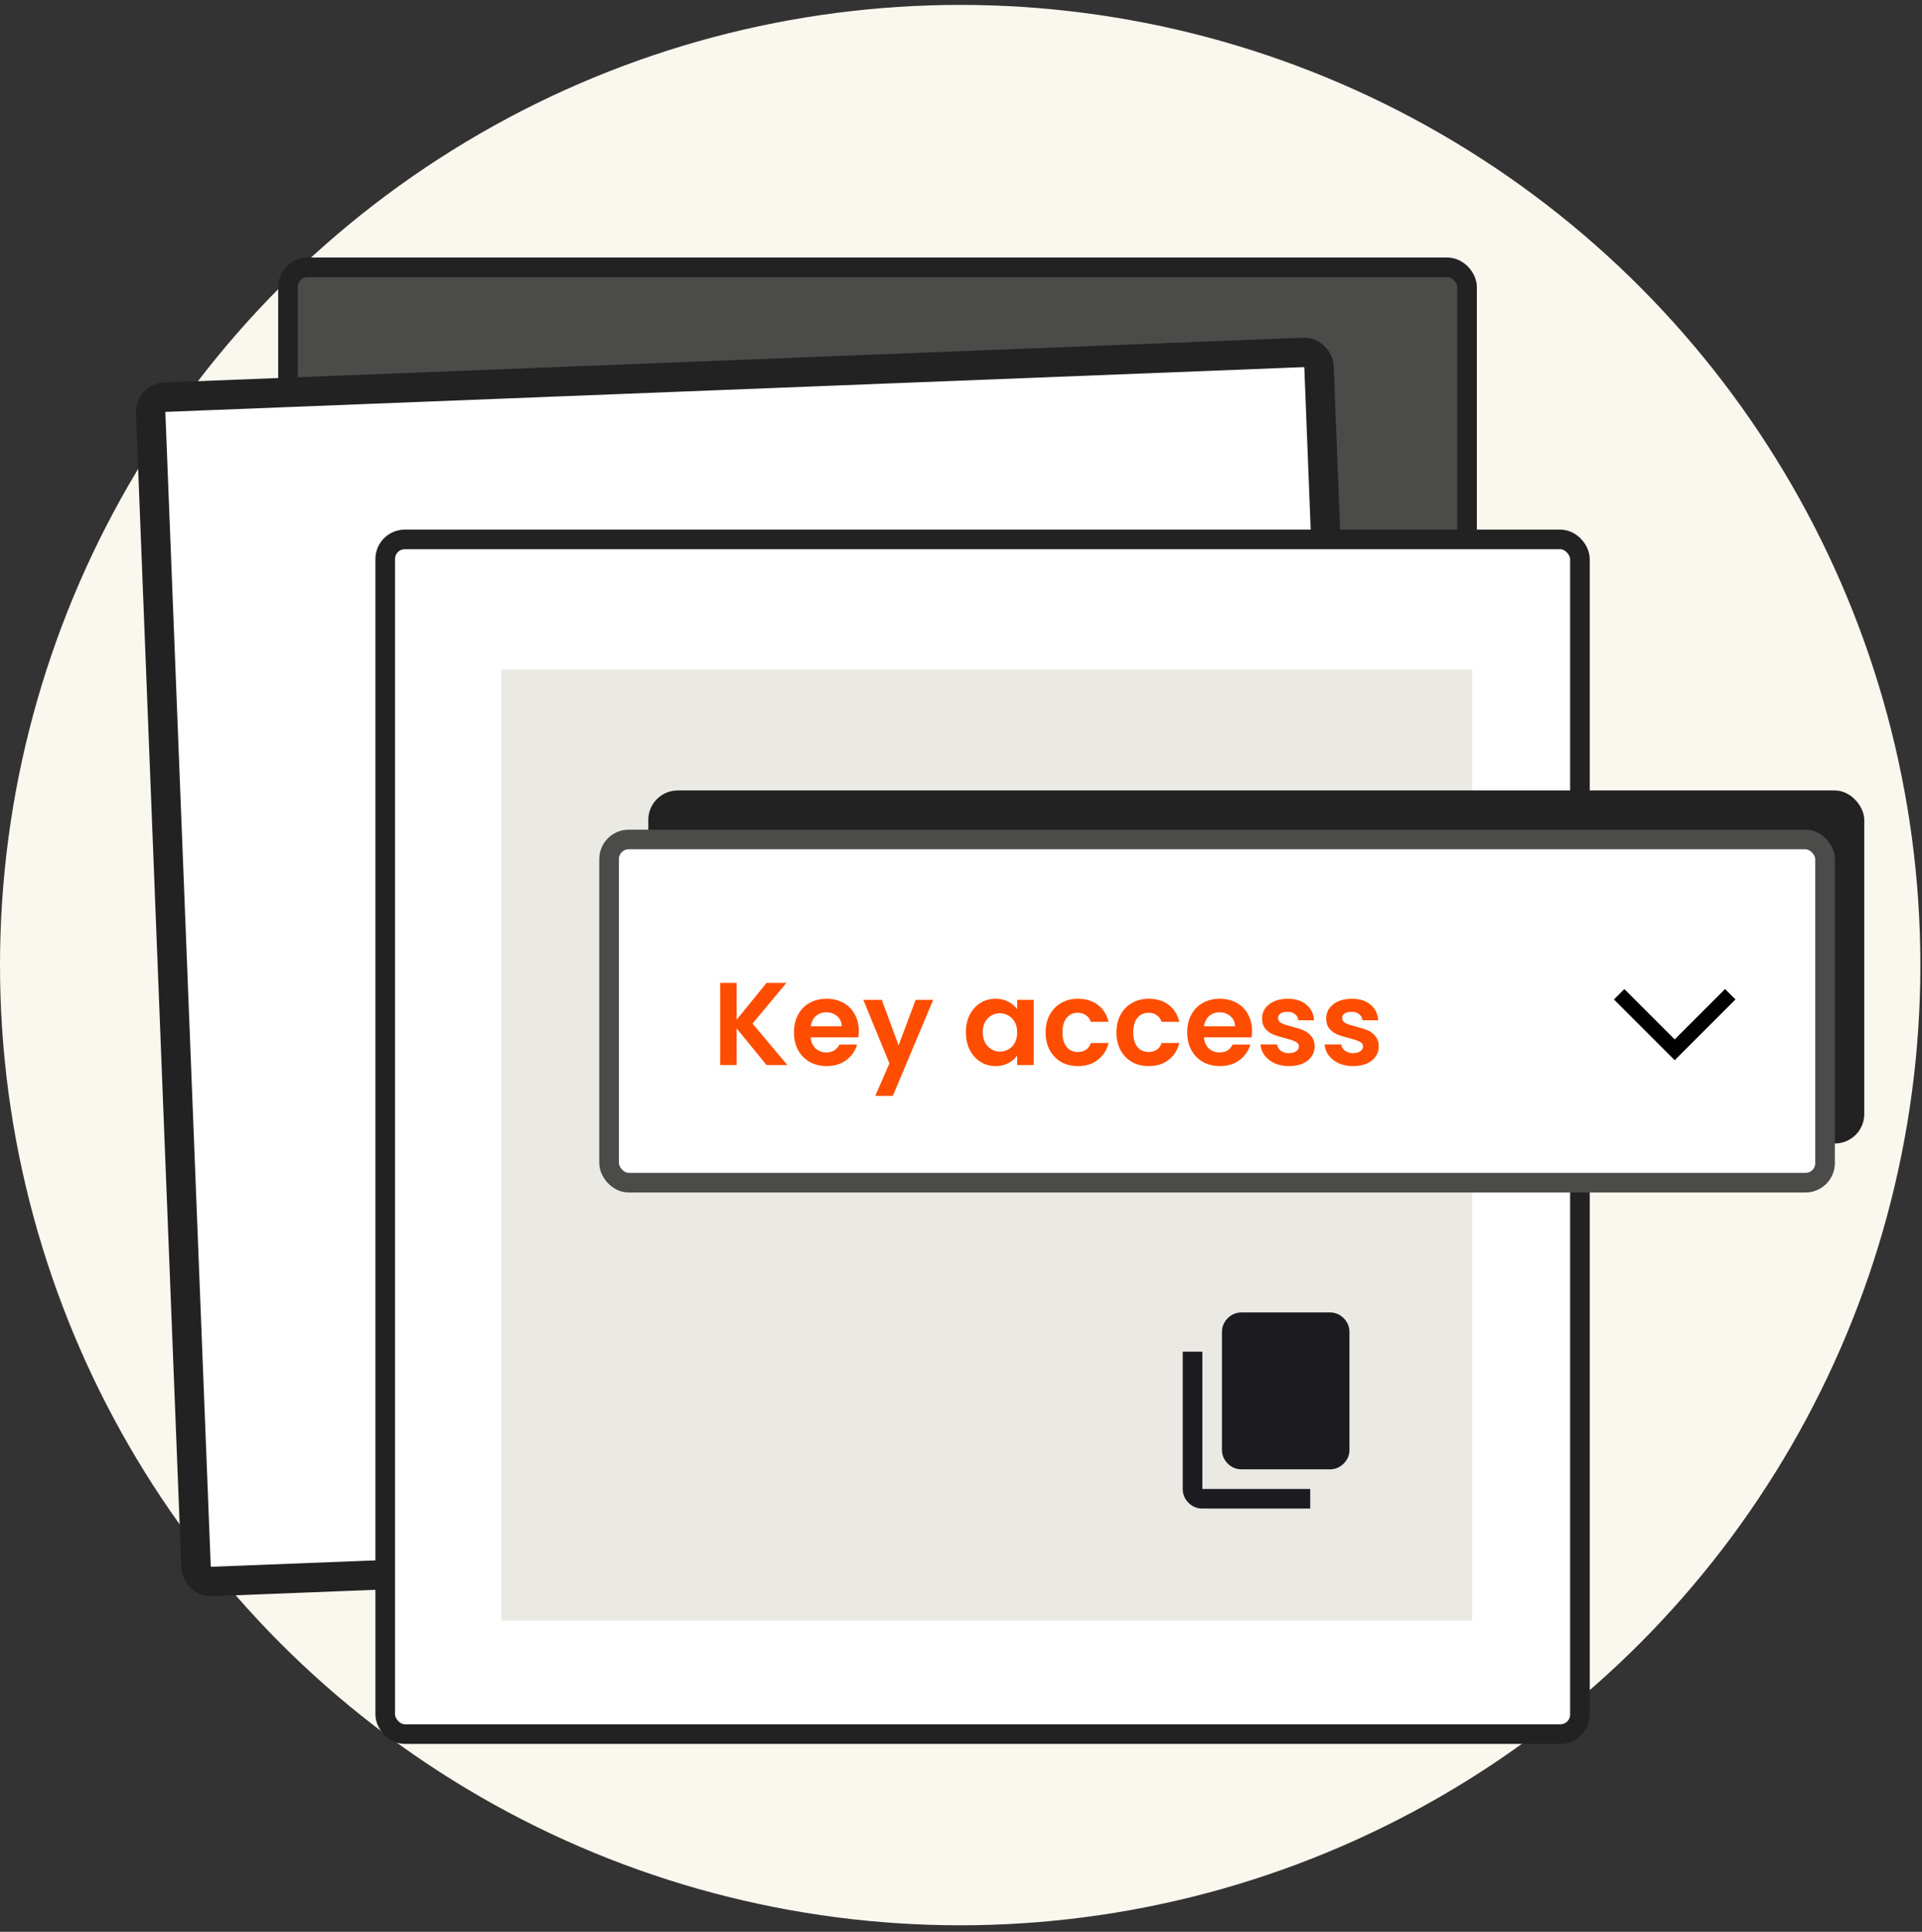 <svg width="196" height="197" viewBox="0 0 196 197" fill="none" xmlns="http://www.w3.org/2000/svg">
<rect x="0" y="0" width="196" height="197" fill="#333333" stroke="none"/>
<circle cx="97.917" cy="98.418" r="97.917" fill="#F9F7EE"/>
<rect x="149.605" y="149.131" width="120.237" height="121.867" rx="2" transform="rotate(-180 149.605 149.131)" fill="#4B4B49" stroke="#222222" stroke-width="2"/>
<rect x="139.198" y="156.653" width="119.237" height="120.867" rx="1.5" transform="rotate(177.748 139.198 156.653)" fill="white" stroke="#222222" stroke-width="3"/>
<rect x="39.283" y="55.009" width="121.833" height="121.829" rx="2" fill="white" stroke="#222222" stroke-width="2"/>
<rect x="51.131" y="68.264" width="99" height="97" fill="#EAE9E4"/>
<mask id="mask0_637_171" style="mask-type:alpha" maskUnits="userSpaceOnUse" x="117" y="131" width="25" height="25">
<rect x="117.613" y="131.838" width="24" height="24" fill="#D9D9D9"/>
</mask>
<g mask="url(#mask0_637_171)">
<path d="M126.613 149.838C126.063 149.838 125.592 149.642 125.201 149.25C124.809 148.859 124.613 148.388 124.613 147.838V135.838C124.613 135.288 124.809 134.817 125.201 134.425C125.592 134.034 126.063 133.838 126.613 133.838H135.613C136.163 133.838 136.634 134.034 137.026 134.425C137.417 134.817 137.613 135.288 137.613 135.838V147.838C137.613 148.388 137.417 148.859 137.026 149.25C136.634 149.642 136.163 149.838 135.613 149.838H126.613ZM122.613 153.838C122.063 153.838 121.592 153.642 121.201 153.25C120.809 152.859 120.613 152.388 120.613 151.838V137.838H122.613V151.838H133.613V153.838H122.613Z" fill="#1C1B1F"/>
</g>
<rect x="66.113" y="80.608" width="124" height="36" rx="3" fill="#222222"/>
<rect x="62.113" y="85.608" width="124" height="35" rx="2" fill="white" stroke="#4B4B49" stroke-width="2"/>
<path d="M165.113 101.39L170.779 107.056L176.446 101.39" stroke="black" stroke-width="1.5"/>
<path d="M78.169 108.608L75.121 104.876V108.608H73.441V100.232H75.121V103.988L78.169 100.232H80.197L76.741 104.384L80.293 108.608H78.169ZM87.578 105.14C87.578 105.38 87.562 105.596 87.53 105.788H82.67C82.71 106.268 82.878 106.644 83.174 106.916C83.47 107.188 83.834 107.324 84.266 107.324C84.89 107.324 85.334 107.056 85.598 106.52H87.41C87.218 107.16 86.85 107.688 86.306 108.104C85.762 108.512 85.094 108.716 84.302 108.716C83.662 108.716 83.086 108.576 82.574 108.296C82.07 108.008 81.674 107.604 81.386 107.084C81.106 106.564 80.966 105.964 80.966 105.284C80.966 104.596 81.106 103.992 81.386 103.472C81.666 102.952 82.058 102.552 82.562 102.272C83.066 101.992 83.646 101.852 84.302 101.852C84.934 101.852 85.498 101.988 85.994 102.26C86.498 102.532 86.886 102.92 87.158 103.424C87.438 103.92 87.578 104.492 87.578 105.14ZM85.838 104.66C85.83 104.228 85.674 103.884 85.37 103.628C85.066 103.364 84.694 103.232 84.254 103.232C83.838 103.232 83.486 103.36 83.198 103.616C82.918 103.864 82.746 104.212 82.682 104.66H85.838ZM95.165 101.96L91.049 111.752H89.261L90.701 108.44L88.037 101.96H89.921L91.637 106.604L93.377 101.96H95.165ZM98.498 105.26C98.498 104.588 98.63 103.992 98.894 103.472C99.166 102.952 99.53 102.552 99.986 102.272C100.45 101.992 100.966 101.852 101.534 101.852C102.03 101.852 102.462 101.952 102.83 102.152C103.206 102.352 103.506 102.604 103.73 102.908V101.96H105.422V108.608H103.73V107.636C103.514 107.948 103.214 108.208 102.83 108.416C102.454 108.616 102.018 108.716 101.522 108.716C100.962 108.716 100.45 108.572 99.986 108.284C99.53 107.996 99.166 107.592 98.894 107.072C98.63 106.544 98.498 105.94 98.498 105.26ZM103.73 105.284C103.73 104.876 103.65 104.528 103.49 104.24C103.33 103.944 103.114 103.72 102.842 103.568C102.57 103.408 102.278 103.328 101.966 103.328C101.654 103.328 101.366 103.404 101.102 103.556C100.838 103.708 100.622 103.932 100.454 104.228C100.294 104.516 100.214 104.86 100.214 105.26C100.214 105.66 100.294 106.012 100.454 106.316C100.622 106.612 100.838 106.84 101.102 107C101.374 107.16 101.662 107.24 101.966 107.24C102.278 107.24 102.57 107.164 102.842 107.012C103.114 106.852 103.33 106.628 103.49 106.34C103.65 106.044 103.73 105.692 103.73 105.284ZM106.63 105.284C106.63 104.596 106.77 103.996 107.05 103.484C107.33 102.964 107.718 102.564 108.214 102.284C108.71 101.996 109.278 101.852 109.918 101.852C110.742 101.852 111.422 102.06 111.958 102.476C112.502 102.884 112.866 103.46 113.05 104.204H111.238C111.142 103.916 110.978 103.692 110.746 103.532C110.522 103.364 110.242 103.28 109.906 103.28C109.426 103.28 109.046 103.456 108.766 103.808C108.486 104.152 108.346 104.644 108.346 105.284C108.346 105.916 108.486 106.408 108.766 106.76C109.046 107.104 109.426 107.276 109.906 107.276C110.586 107.276 111.03 106.972 111.238 106.364H113.05C112.866 107.084 112.502 107.656 111.958 108.08C111.414 108.504 110.734 108.716 109.918 108.716C109.278 108.716 108.71 108.576 108.214 108.296C107.718 108.008 107.33 107.608 107.05 107.096C106.77 106.576 106.63 105.972 106.63 105.284ZM113.849 105.284C113.849 104.596 113.989 103.996 114.269 103.484C114.549 102.964 114.937 102.564 115.433 102.284C115.929 101.996 116.497 101.852 117.137 101.852C117.961 101.852 118.641 102.06 119.177 102.476C119.721 102.884 120.085 103.46 120.269 104.204H118.457C118.361 103.916 118.197 103.692 117.965 103.532C117.741 103.364 117.461 103.28 117.125 103.28C116.645 103.28 116.265 103.456 115.985 103.808C115.705 104.152 115.565 104.644 115.565 105.284C115.565 105.916 115.705 106.408 115.985 106.76C116.265 107.104 116.645 107.276 117.125 107.276C117.805 107.276 118.249 106.972 118.457 106.364H120.269C120.085 107.084 119.721 107.656 119.177 108.08C118.633 108.504 117.953 108.716 117.137 108.716C116.497 108.716 115.929 108.576 115.433 108.296C114.937 108.008 114.549 107.608 114.269 107.096C113.989 106.576 113.849 105.972 113.849 105.284ZM127.68 105.14C127.68 105.38 127.664 105.596 127.632 105.788H122.772C122.812 106.268 122.98 106.644 123.276 106.916C123.572 107.188 123.936 107.324 124.368 107.324C124.992 107.324 125.436 107.056 125.7 106.52H127.512C127.32 107.16 126.952 107.688 126.408 108.104C125.864 108.512 125.196 108.716 124.404 108.716C123.764 108.716 123.188 108.576 122.676 108.296C122.172 108.008 121.776 107.604 121.488 107.084C121.208 106.564 121.068 105.964 121.068 105.284C121.068 104.596 121.208 103.992 121.488 103.472C121.768 102.952 122.16 102.552 122.664 102.272C123.168 101.992 123.748 101.852 124.404 101.852C125.036 101.852 125.6 101.988 126.096 102.26C126.6 102.532 126.988 102.92 127.26 103.424C127.54 103.92 127.68 104.492 127.68 105.14ZM125.94 104.66C125.932 104.228 125.776 103.884 125.472 103.628C125.168 103.364 124.796 103.232 124.356 103.232C123.94 103.232 123.588 103.36 123.3 103.616C123.02 103.864 122.848 104.212 122.784 104.66H125.94ZM131.45 108.716C130.906 108.716 130.418 108.62 129.986 108.428C129.554 108.228 129.21 107.96 128.954 107.624C128.706 107.288 128.57 106.916 128.546 106.508H130.238C130.27 106.764 130.394 106.976 130.61 107.144C130.834 107.312 131.11 107.396 131.438 107.396C131.758 107.396 132.006 107.332 132.182 107.204C132.366 107.076 132.458 106.912 132.458 106.712C132.458 106.496 132.346 106.336 132.122 106.232C131.906 106.12 131.558 106 131.078 105.872C130.582 105.752 130.174 105.628 129.854 105.5C129.542 105.372 129.27 105.176 129.038 104.912C128.814 104.648 128.702 104.292 128.702 103.844C128.702 103.476 128.806 103.14 129.014 102.836C129.23 102.532 129.534 102.292 129.926 102.116C130.326 101.94 130.794 101.852 131.33 101.852C132.122 101.852 132.754 102.052 133.226 102.452C133.698 102.844 133.958 103.376 134.006 104.048H132.398C132.374 103.784 132.262 103.576 132.062 103.424C131.87 103.264 131.61 103.184 131.282 103.184C130.978 103.184 130.742 103.24 130.574 103.352C130.414 103.464 130.334 103.62 130.334 103.82C130.334 104.044 130.446 104.216 130.67 104.336C130.894 104.448 131.242 104.564 131.714 104.684C132.194 104.804 132.59 104.928 132.902 105.056C133.214 105.184 133.482 105.384 133.706 105.656C133.938 105.92 134.058 106.272 134.066 106.712C134.066 107.096 133.958 107.44 133.742 107.744C133.534 108.048 133.23 108.288 132.83 108.464C132.438 108.632 131.978 108.716 131.45 108.716ZM137.989 108.716C137.445 108.716 136.957 108.62 136.525 108.428C136.093 108.228 135.749 107.96 135.493 107.624C135.245 107.288 135.109 106.916 135.085 106.508H136.777C136.809 106.764 136.933 106.976 137.149 107.144C137.373 107.312 137.649 107.396 137.977 107.396C138.297 107.396 138.545 107.332 138.721 107.204C138.905 107.076 138.997 106.912 138.997 106.712C138.997 106.496 138.885 106.336 138.661 106.232C138.445 106.12 138.097 106 137.617 105.872C137.121 105.752 136.713 105.628 136.393 105.5C136.081 105.372 135.809 105.176 135.577 104.912C135.353 104.648 135.241 104.292 135.241 103.844C135.241 103.476 135.345 103.14 135.553 102.836C135.769 102.532 136.073 102.292 136.465 102.116C136.865 101.94 137.333 101.852 137.869 101.852C138.661 101.852 139.293 102.052 139.765 102.452C140.237 102.844 140.497 103.376 140.545 104.048H138.937C138.913 103.784 138.801 103.576 138.601 103.424C138.409 103.264 138.149 103.184 137.821 103.184C137.517 103.184 137.281 103.24 137.113 103.352C136.953 103.464 136.873 103.62 136.873 103.82C136.873 104.044 136.985 104.216 137.209 104.336C137.433 104.448 137.781 104.564 138.253 104.684C138.733 104.804 139.129 104.928 139.441 105.056C139.753 105.184 140.021 105.384 140.245 105.656C140.477 105.92 140.597 106.272 140.605 106.712C140.605 107.096 140.497 107.44 140.281 107.744C140.073 108.048 139.769 108.288 139.369 108.464C138.977 108.632 138.517 108.716 137.989 108.716Z" fill="#FF4D00"/>
</svg>
